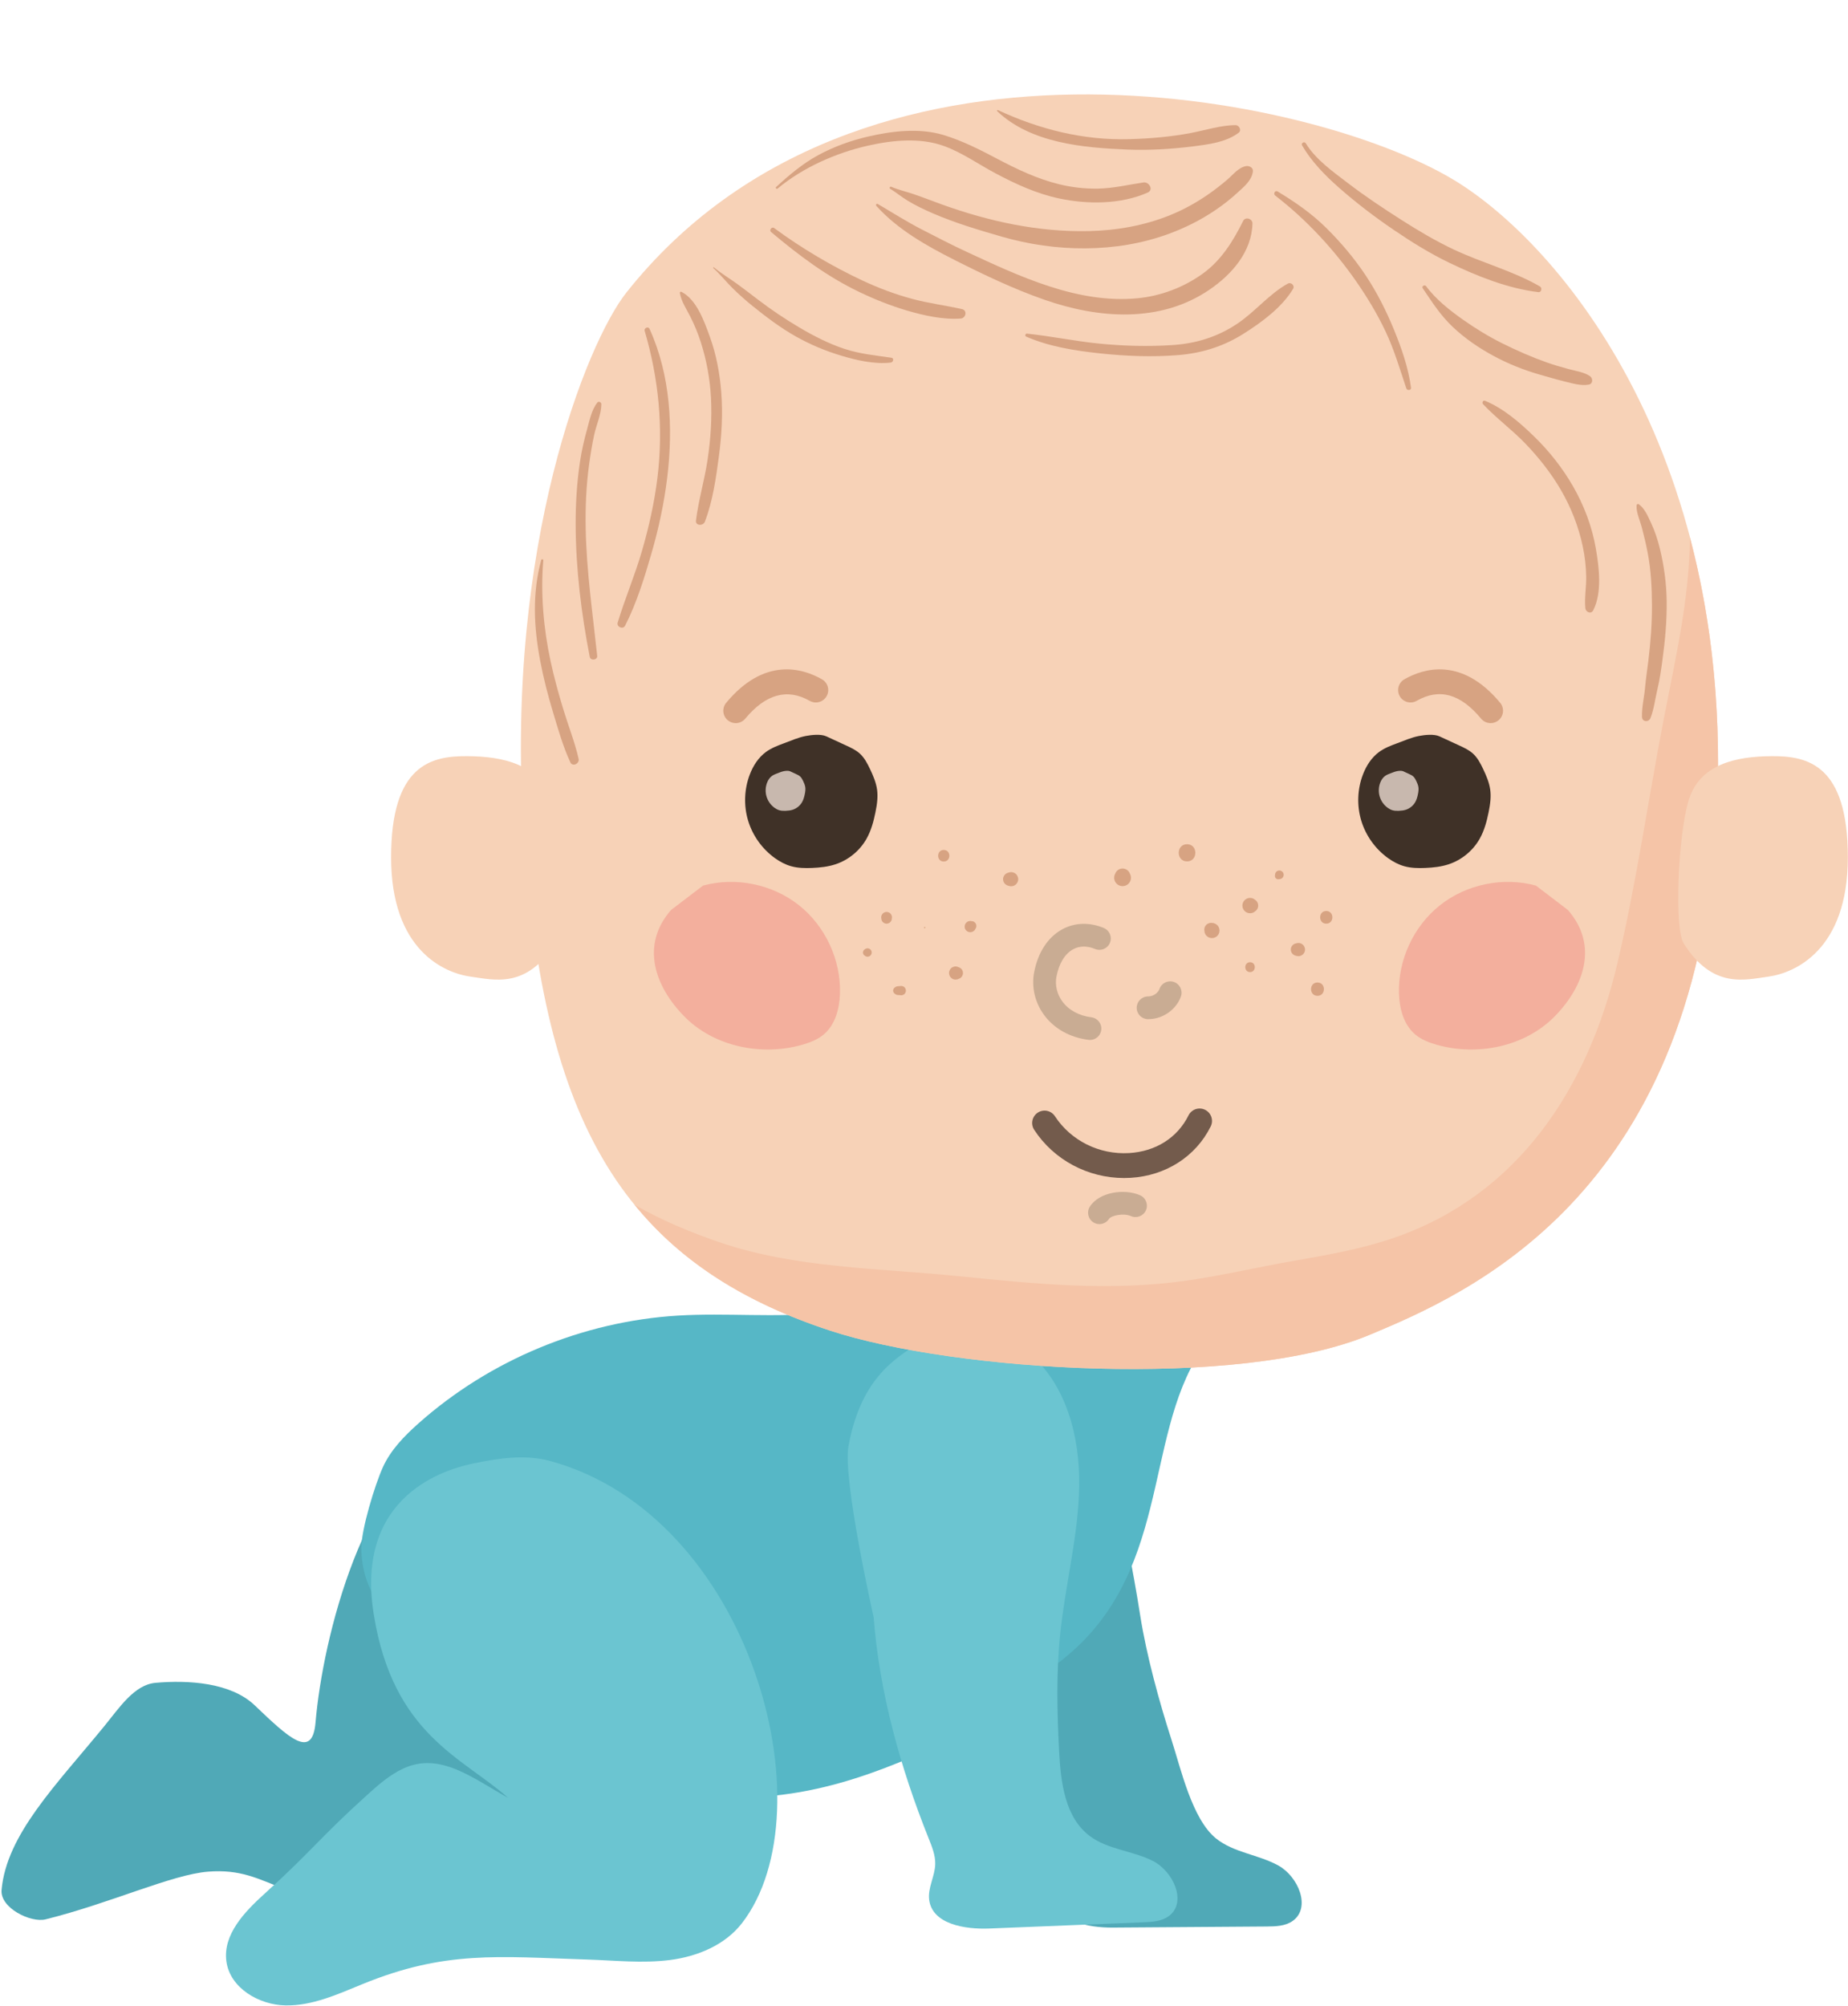 <?xml version="1.0" encoding="UTF-8"?><svg xmlns="http://www.w3.org/2000/svg" xmlns:xlink="http://www.w3.org/1999/xlink" height="296.9" preserveAspectRatio="xMidYMid meet" version="1.0" viewBox="75.7 57.2 273.6 296.9" width="273.6" zoomAndPan="magnify"><g><path d="M227.885,258.171c6.653,3.05,10.624,10.123,12.382,17.227c1.758,7.104,3.111,13.709,4.247,20.939 c0.91,5.797,2.814,12.762,4.62,18.345c1.401,4.333,3.06,11.791,6.613,14.641c2.626,2.106,6.279,2.369,9.223,4.001 c2.944,1.632,4.861,6.216,2.131,8.185c-1.088,0.785-2.526,0.824-3.868,0.834c-7.6,0.054-15.199,0.108-22.799,0.161 c-3.637,0.026-8.434-0.924-8.772-4.546c-0.166-1.775,0.953-3.429,1.07-5.208c0.089-1.35-0.402-2.663-0.863-3.936 c-3.828-10.571-12.328-16.291-16.045-26.902c0,0-9.702-18.556-10.098-23.491c-0.855-10.659,3.823-14.67,5.952-17.275 c0.806-0.985,6.401-4.152,12.053-3.896L227.885,258.171z" fill="#50a9b7"/></g><g><path d="M142.466,269.203c-12.847,5.947-18.986,30.365-20.05,42.936c-0.472,5.578-3.932,2.313-9.021-2.545 c-3.523-3.363-9.84-3.75-14.681-3.315c-3.16,0.284-5.37,3.726-7.606,6.454c-7.194,8.778-14.43,16.007-15.175,24.192 c-0.244,2.684,4.331,4.903,6.508,4.363c9.622-2.391,18.733-6.647,24.072-7.061c9.631-0.747,10.216,5.669,30.347,5.669 c2.46,0,10.375-1.786,12.62-3.007c4.439-2.414,8.549-14.093,10.64-19.43c2.996-3.744,5.992-7.488,8.988-11.233 c4.933-6.165,8.353-9.24,4.204-17.414c-3.131-6.167-6.937-12.23-12.554-16.266C153.565,267.379,147.501,266.873,142.466,269.203 z" fill="#50a9b7"/></g><g><path d="M216.585,242.449c-4.387,5.712-11.796,8.305-18.959,9.061c-7.163,0.755-14.405-0.025-21.594,0.415 c-14.08,0.863-27.818,6.572-38.363,15.942c-2.115,1.88-4.148,3.961-5.306,6.543c-1.148,2.559-3.197,9.175-3.162,11.979 c0.075,6.142,3.129,8.634,6.178,13.966c4.07,7.117,11.081,12.106,18.448,15.704c12.834,6.267,27.636,8.932,41.644,6.141 c6.088-1.213,11.939-3.419,17.597-5.972c7.094-3.2,13.065-8.175,19.271-12.869c16.88-12.766,12.525-33.099,21.107-46.124 L216.585,242.449z" fill="#56b7c6"/></g><g><path d="M185.558,341.84c-2.507,3.248-6.593,4.941-10.663,5.463c-4.07,0.522-8.192,0.062-12.293-0.071 c-13.205-0.428-21.025-1.36-33.251,3.647c-3.667,1.501-7.408,3.214-11.37,3.144c-3.961-0.07-8.219-2.577-8.762-6.502 c-0.552-3.982,2.703-7.369,5.687-10.063c6.788-6.128,8.221-8.329,15.009-14.458c1.701-1.535,3.436-3.094,5.519-4.049 c5.452-2.499,10.248,1.448,15.495,4.353c-6.663-5.949-17.037-9.297-19.895-27.163c-2.857-17.866,11-21.546,14.724-22.327 c3.724-0.782,7.699-1.377,11.37-0.377C186.857,281.535,198.476,325.105,185.558,341.84z" fill="#6bc5d1"/></g><g><path d="M227.935,257.382c5.646,4.656,7.668,12.512,7.542,19.829c-0.125,7.317-2.045,14.479-2.805,21.758 c-0.609,5.837-0.47,11.726-0.158,17.586c0.242,4.548,0.889,9.674,4.534,12.404c2.695,2.018,6.355,2.158,9.352,3.691 c2.997,1.533,5.066,6.05,2.403,8.109c-1.061,0.821-2.497,0.908-3.838,0.962c-7.594,0.307-15.187,0.615-22.781,0.922 c-3.634,0.147-8.46-0.642-8.919-4.25c-0.225-1.768,0.838-3.459,0.896-5.241c0.044-1.353-0.491-2.648-0.994-3.905 c-4.178-10.438-7.256-21.48-8.124-32.689c0,0-4.611-20.425-3.726-25.296c1.911-10.521,7.462-13.196,10.189-15.167 c1.032-0.745,7.253-2.368,12.649-0.67L227.935,257.382z" fill="#6bc5d1"/></g><g><g><path d="M168.446,100.49c-5.911,7.446-17.901,37.492-15.251,79.137c2.65,41.645,13.276,63.966,45.399,74.518 c18.338,6.024,60.463,8.751,79.915,0.612c14.368-6.012,47.835-20.359,51.252-75.099c3.417-54.74-22.971-86.333-38.943-95.901 C269.954,71.26,202.847,57.152,168.446,100.49z" fill="#f7d2b7"/></g><g><path d="M325.896,136.758c-0.081,9.045-2.092,17.651-3.834,26.658c-2.343,12.11-4.064,24.316-6.894,36.332 c-4.322,18.346-14.582,34.331-33.174,40.695c-4.878,1.67-9.973,2.54-15.037,3.428c-5.14,0.901-10.227,2.102-15.392,2.848 c-11.511,1.662-22.566,0.516-34.051-0.642c-11.662-1.176-23.967-1.164-35.171-4.968c-4.237-1.438-8.675-3.278-12.673-5.568 c6.822,8.367,16.175,14.418,28.923,18.605c18.338,6.024,60.463,8.751,79.915,0.612c14.368-6.012,47.835-20.359,51.252-75.099 C330.782,163.295,329.127,149.015,325.896,136.758z" fill="#f5c4a7"/></g><g><path d="M303.094,188.278c-4.834-1.32-10.268-0.209-14.196,2.902c-3.928,3.112-6.253,8.148-6.074,13.155 c0.079,2.215,0.714,4.562,2.412,5.987c0.896,0.751,2.015,1.184,3.139,1.506c6.066,1.735,13.119,0.295,17.528-4.218 c4.409-4.513,6.434-10.572,1.925-15.724L303.094,188.278z" fill="#f3af9d"/></g><g><path d="M179.787,188.278c4.834-1.32,10.268-0.209,14.196,2.902c3.928,3.112,6.253,8.148,6.074,13.155 c-0.079,2.215-0.714,4.562-2.412,5.987c-0.896,0.751-2.015,1.184-3.139,1.506c-6.066,1.735-13.119,0.295-17.528-4.218 c-4.409-4.513-6.433-10.572-1.925-15.724L179.787,188.278z" fill="#f3af9d"/></g><g><path d="M184.623,164.231c-0.413,0-0.829-0.139-1.172-0.423c-0.779-0.647-0.887-1.805-0.239-2.584 c5.672-6.832,11.321-5.112,14.181-3.48c0.881,0.502,1.188,1.623,0.685,2.503c-0.501,0.88-1.621,1.187-2.503,0.685 c-3.312-1.89-6.52-1-9.538,2.637C185.673,164.005,185.15,164.231,184.623,164.231z" fill="#d7a382"/></g><g><path d="M296.391,164.231c-0.527,0-1.05-0.226-1.413-0.663c-3.063-3.688-6.183-4.552-9.539-2.637 c-0.882,0.502-2.001,0.195-2.504-0.685c-0.502-0.88-0.195-2.001,0.686-2.503c2.861-1.632,8.51-3.349,14.182,3.48 c0.647,0.78,0.54,1.937-0.239,2.585C297.22,164.092,296.804,164.231,296.391,164.231z" fill="#d7a382"/></g><g><path d="M205.586,175.601c-0.046,0.617-0.153,1.233-0.277,1.839c-0.275,1.351-0.638,2.701-1.314,3.902 c-0.994,1.766-2.663,3.141-4.586,3.779c-1.113,0.369-2.293,0.496-3.465,0.546c-1.044,0.044-2.104,0.027-3.11-0.254 c-0.856-0.239-1.652-0.665-2.377-1.18c-1.893-1.346-3.321-3.333-3.994-5.555c-0.673-2.223-0.586-4.668,0.243-6.838 c0.497-1.302,1.279-2.529,2.406-3.349c0.799-0.582,1.737-0.937,2.664-1.281c1.071-0.398,2.131-0.87,3.26-1.084 c0.838-0.159,2.213-0.303,2.997,0.059c0.978,0.451,1.956,0.903,2.934,1.354c0.721,0.333,1.455,0.674,2.041,1.21 c0.682,0.624,1.116,1.469,1.512,2.305c0.458,0.967,0.887,1.966,1.033,3.026C205.621,174.585,205.624,175.093,205.586,175.601z" fill="#3f3127"/></g><g><path d="M194.935,174.184c-0.014,0.185-0.046,0.37-0.083,0.553c-0.083,0.406-0.192,0.812-0.395,1.172 c-0.299,0.531-0.8,0.944-1.378,1.136c-0.334,0.111-0.689,0.149-1.041,0.164c-0.314,0.013-0.632,0.008-0.934-0.076 c-0.257-0.072-0.496-0.2-0.714-0.355c-0.569-0.404-0.998-1.001-1.2-1.669c-0.202-0.668-0.176-1.403,0.073-2.055 c0.15-0.391,0.384-0.76,0.723-1.006c0.24-0.175,0.522-0.281,0.8-0.385c0.322-0.12,0.64-0.261,0.979-0.326 c0.252-0.048,0.665-0.091,0.901,0.018c0.294,0.136,0.588,0.271,0.881,0.407c0.217,0.1,0.437,0.202,0.613,0.364 c0.205,0.188,0.335,0.441,0.454,0.693c0.137,0.291,0.267,0.591,0.31,0.909C194.946,173.878,194.947,174.031,194.935,174.184z" fill="#c8b8ae"/></g><g><path d="M296.365,175.601c-0.046,0.617-0.153,1.233-0.277,1.839c-0.275,1.351-0.638,2.701-1.314,3.902 c-0.994,1.766-2.663,3.141-4.587,3.779c-1.113,0.369-2.293,0.496-3.465,0.546c-1.044,0.044-2.104,0.027-3.11-0.254 c-0.856-0.239-1.652-0.665-2.377-1.18c-1.893-1.346-3.321-3.333-3.994-5.555c-0.673-2.223-0.586-4.668,0.243-6.838 c0.497-1.302,1.279-2.529,2.406-3.349c0.799-0.582,1.737-0.937,2.664-1.281c1.07-0.398,2.131-0.87,3.259-1.084 c0.838-0.159,2.213-0.303,2.997,0.059c0.978,0.451,1.956,0.903,2.934,1.354c0.721,0.333,1.455,0.674,2.041,1.21 c0.682,0.624,1.116,1.469,1.512,2.305c0.458,0.967,0.887,1.966,1.033,3.026C296.4,174.585,296.403,175.093,296.365,175.601z" fill="#3f3127"/></g><g><path d="M285.714,174.184c-0.014,0.185-0.046,0.37-0.083,0.553c-0.083,0.406-0.192,0.812-0.395,1.172 c-0.299,0.531-0.8,0.944-1.378,1.136c-0.335,0.111-0.689,0.149-1.041,0.164c-0.313,0.013-0.632,0.008-0.934-0.076 c-0.257-0.072-0.496-0.2-0.714-0.355c-0.569-0.404-0.998-1.001-1.2-1.669c-0.202-0.668-0.176-1.403,0.073-2.055 c0.149-0.391,0.384-0.76,0.723-1.006c0.24-0.175,0.522-0.281,0.8-0.385c0.322-0.12,0.64-0.261,0.979-0.326 c0.252-0.048,0.665-0.091,0.901,0.018c0.294,0.136,0.588,0.271,0.881,0.407c0.217,0.1,0.437,0.202,0.613,0.364 c0.205,0.188,0.335,0.441,0.454,0.693c0.137,0.291,0.267,0.591,0.31,0.909C285.725,173.878,285.726,174.031,285.714,174.184z" fill="#c8b8ae"/></g><g><path d="M325.659,175.822c1.589-5.556,7.075-6.669,12.373-6.701c5.299-0.033,11.245,1.264,11.245,14.975 c0,13.71-7.829,17.126-11.817,17.666c-3.452,0.468-8.227,1.844-12.507-4.958C323.623,194.689,324.069,181.379,325.659,175.822z" fill="#f7d2b7"/></g><g><path d="M157.222,175.822c-1.59-5.556-7.075-6.669-12.373-6.701c-5.299-0.033-11.245,1.264-11.245,14.975 c0,13.71,7.829,17.126,11.817,17.666c3.452,0.468,8.227,1.844,12.507-4.958C159.258,194.689,158.812,181.379,157.222,175.822z" fill="#f7d2b7"/></g><g><path d="M237.074,211.125c-0.07,0-0.142-0.004-0.213-0.014c-2.773-0.351-5.122-1.672-6.611-3.719 c-1.328-1.825-1.856-4.104-1.449-6.255c0.563-2.973,2.051-5.247,4.189-6.401c1.841-0.995,4.018-1.059,6.126-0.185 c0.858,0.356,1.266,1.34,0.91,2.199c-0.355,0.859-1.34,1.267-2.199,0.91c-1.172-0.485-2.291-0.473-3.238,0.038 c-1.229,0.664-2.11,2.108-2.481,4.066c-0.235,1.242,0.08,2.572,0.863,3.649c0.938,1.289,2.47,2.127,4.313,2.36 c0.922,0.117,1.575,0.958,1.458,1.881C238.634,210.504,237.909,211.125,237.074,211.125z" fill="#c9ac93"/></g><g><path d="M245.674,208.049c-0.93,0-1.683-0.753-1.683-1.683s0.753-1.683,1.683-1.683 c0.897,0,1.532-0.647,1.679-1.085c0.296-0.881,1.248-1.357,2.13-1.062s1.356,1.249,1.062,2.13 C249.981,206.348,248.127,208.049,245.674,208.049z" fill="#c9ac93"/></g><g><path d="M242.129,231.56c-5.365,0-10.403-2.677-13.316-7.137c-0.555-0.849-0.316-1.986,0.532-2.541 c0.85-0.555,1.987-0.315,2.54,0.533c2.368,3.623,6.579,5.715,10.978,5.452c3.946-0.232,7.152-2.264,8.797-5.573 c0.45-0.909,1.551-1.279,2.46-0.827c0.908,0.451,1.278,1.552,0.827,2.46c-2.213,4.455-6.649,7.297-11.868,7.605 C242.762,231.551,242.444,231.56,242.129,231.56z" fill="#735b4c"/></g><g><path d="M238.47,238.383c-0.313,0-0.63-0.087-0.912-0.271c-0.78-0.505-1.004-1.546-0.499-2.327 c1.411-2.179,5.163-2.685,7.444-1.666c0.849,0.379,1.229,1.374,0.851,2.223s-1.375,1.229-2.222,0.851 c-1.086-0.485-2.922-0.084-3.247,0.42C239.562,238.111,239.021,238.383,238.47,238.383z" fill="#c9ac93"/></g><g><path d="M176.353,100.572c0.225,1.268,0.956,2.327,1.538,3.473c0.631,1.242,1.158,2.528,1.58,3.856 c0.848,2.663,1.345,5.417,1.492,8.208c0.159,3.039-0.052,6.095-0.499,9.103c-0.45,3.033-1.346,5.996-1.726,9.031 c-0.101,0.805,1.068,0.825,1.317,0.178c1.173-3.046,1.655-6.497,2.084-9.722c0.415-3.121,0.591-6.282,0.346-9.425 c-0.216-2.775-0.726-5.552-1.672-8.174c-0.814-2.257-1.964-5.565-4.228-6.706C176.455,100.329,176.328,100.435,176.353,100.572 L176.353,100.572z" fill="#d7a382"/></g><g><path d="M171.144,106.175c2.078,7.068,2.79,14.342,1.9,21.666c-0.45,3.702-1.268,7.357-2.309,10.935 c-1.041,3.58-2.505,7.01-3.586,10.57c-0.195,0.643,0.786,1.077,1.099,0.463c1.704-3.343,2.845-7.051,3.888-10.647 c1.075-3.707,1.891-7.487,2.353-11.321c0.886-7.354,0.477-15.153-2.626-21.97C171.678,105.461,171.02,105.753,171.144,106.175 L171.144,106.175z" fill="#d7a382"/></g><g><path d="M164.144,116.778c-0.858,1.066-1.164,2.665-1.527,3.965c-0.441,1.581-0.807,3.191-1.051,4.815 c-0.468,3.112-0.652,6.262-0.638,9.407c0.03,6.505,0.841,13.077,2.084,19.456c0.12,0.613,1.171,0.484,1.104-0.149 c-0.666-6.284-1.587-12.521-1.703-18.852c-0.058-3.169,0.075-6.347,0.508-9.488c0.205-1.484,0.44-2.965,0.762-4.428 c0.315-1.431,1.046-3.022,1.05-4.481C164.734,116.746,164.339,116.536,164.144,116.778L164.144,116.778z" fill="#d7a382"/></g><g><path d="M155.827,140.089c-1.343,4.988-1.103,9.883-0.148,14.931c0.488,2.58,1.149,5.118,1.906,7.631 c0.748,2.484,1.464,5.026,2.555,7.382c0.332,0.716,1.386,0.193,1.225-0.517c-0.559-2.474-1.517-4.86-2.253-7.287 c-0.715-2.356-1.373-4.736-1.894-7.144c-1.047-4.841-1.498-10.008-1.082-14.955 C156.152,139.952,155.872,139.921,155.827,140.089L155.827,140.089z" fill="#d7a382"/></g><g><path d="M181.299,96.87c1.011,0.911,1.877,2.014,2.851,2.974c0.922,0.909,1.891,1.775,2.899,2.59 c2.044,1.653,4.165,3.265,6.459,4.558c2.137,1.204,4.375,2.142,6.722,2.847c2.286,0.687,4.946,1.303,7.345,1.028 c0.367-0.042,0.542-0.651,0.097-0.717c-2.366-0.347-4.65-0.558-6.943-1.311c-2.342-0.769-4.578-1.923-6.696-3.176 c-2.096-1.24-4.112-2.591-6.05-4.067c-1.029-0.783-2.05-1.577-3.095-2.338c-1.142-0.832-2.415-1.579-3.492-2.486 C181.33,96.716,181.233,96.81,181.299,96.87L181.299,96.87z" fill="#d7a382"/></g><g><path d="M189.857,91.541c4.101,3.446,8.244,6.574,13.101,8.897c2.286,1.094,4.653,2.035,7.087,2.748 c2.456,0.72,5.331,1.356,7.898,1.162c0.754-0.057,1.017-1.207,0.189-1.394c-2.46-0.558-4.939-0.856-7.386-1.517 c-2.504-0.676-4.941-1.586-7.29-2.684c-4.572-2.137-9.083-4.806-13.144-7.8C189.972,90.702,189.532,91.268,189.857,91.541 L189.857,91.541z" fill="#d7a382"/></g><g><path d="M205.44,87.669c3.113,3.478,7.453,5.925,11.568,8.002c4.334,2.187,8.758,4.306,13.348,5.905 c7.977,2.779,17.08,3.483,24.379-1.479c3.331-2.264,6.296-5.621,6.393-9.824c0.016-0.709-1.049-1.04-1.378-0.373 c-1.477,2.991-3.253,5.85-6.006,7.821c-2.805,2.009-6.156,3.286-9.594,3.622c-8.882,0.867-17.556-3.259-25.396-6.896 c-2.229-1.034-4.402-2.168-6.587-3.289c-2.246-1.152-4.337-2.492-6.512-3.768C205.476,87.285,205.308,87.521,205.44,87.669 L205.44,87.669z" fill="#d7a382"/></g><g><path d="M207.491,85.14c0.89,0.546,1.697,1.225,2.608,1.775c1.199,0.722,2.445,1.315,3.729,1.87 c3.299,1.426,6.728,2.444,10.174,3.441c7.961,2.303,16.951,2.462,24.782-0.429c2.387-0.881,4.677-2.024,6.786-3.451 c1.158-0.783,2.27-1.638,3.297-2.587c0.98-0.905,2.146-1.811,2.329-3.193c0.075-0.565-0.573-0.865-1.023-0.78 c-1.132,0.215-1.925,1.282-2.768,1.999c-0.906,0.771-1.846,1.51-2.824,2.187c-1.737,1.203-3.604,2.24-5.561,3.04 c-3.849,1.574-7.99,2.304-12.135,2.393c-7.435,0.16-14.682-1.412-21.642-3.908c-1.419-0.509-2.819-1.063-4.245-1.552 c-1.088-0.373-2.298-0.641-3.338-1.095C207.467,84.766,207.302,85.024,207.491,85.14L207.491,85.14z" fill="#d7a382"/></g><g><path d="M190.83,85.107c3.735-3.117,8.655-5.285,13.384-6.35c3.612-0.813,7.699-1.232,11.25,0.058 c2.705,0.983,5.12,2.712,7.65,4.055c2.964,1.573,6.048,2.99,9.345,3.695c4.226,0.904,9.161,0.907,13.162-0.863 c0.923-0.408,0.199-1.618-0.631-1.496c-2.282,0.337-4.484,0.882-6.808,0.914c-1.898,0.026-3.782-0.189-5.626-0.636 c-3.277-0.794-6.292-2.236-9.259-3.802c-2.554-1.348-5.185-2.685-7.961-3.513c-3.538-1.055-7.533-0.581-11.072,0.233 c-2.573,0.592-5.09,1.499-7.414,2.756c-2.305,1.246-4.326,2.953-6.244,4.726C190.456,85.023,190.676,85.235,190.83,85.107 L190.83,85.107z" fill="#d7a382"/></g><g><path d="M223.336,73.655c4.964,4.728,12.71,5.413,19.231,5.682c3.264,0.134,6.511-0.065,9.75-0.469 c2.228-0.278,4.954-0.617,6.78-2.032c0.465-0.361,0.056-1.111-0.46-1.111c-2.17-0.001-4.465,0.747-6.589,1.153 c-3.003,0.574-6.087,0.834-9.142,0.92c-6.803,0.191-13.31-1.444-19.451-4.298C223.36,73.455,223.25,73.572,223.336,73.655 L223.336,73.655z" fill="#d7a382"/></g><g><path d="M264.51,86.158c4.608,3.548,8.752,8.025,12.053,12.799c1.606,2.323,3.084,4.778,4.287,7.334 c1.283,2.724,2.104,5.545,3.055,8.388c0.119,0.355,0.752,0.324,0.697-0.094c-0.382-2.938-1.407-5.869-2.527-8.601 c-1.153-2.81-2.505-5.493-4.186-8.025c-1.676-2.525-3.657-4.863-5.807-6.996c-2.18-2.163-4.602-3.831-7.215-5.417 C264.465,85.3,264.16,85.888,264.51,86.158L264.51,86.158z" fill="#d7a382"/></g><g><path d="M227.615,107.02c3.447,1.488,7.132,2.072,10.843,2.474c3.873,0.419,7.839,0.581,11.726,0.26 c3.465-0.286,6.661-1.283,9.605-3.144c2.696-1.704,5.676-3.876,7.351-6.645c0.303-0.501-0.292-1.053-0.782-0.782 c-2.759,1.525-4.835,4.154-7.454,5.912c-2.941,1.974-6.094,2.946-9.618,3.18c-3.6,0.238-7.238,0.136-10.827-0.217 c-3.595-0.353-7.131-1.105-10.724-1.478C227.507,106.556,227.402,106.929,227.615,107.02L227.615,107.02z" fill="#d7a382"/></g><g><path d="M268.481,78.733c1.389,2.38,3.375,4.415,5.428,6.223c2.572,2.264,5.292,4.339,8.126,6.264 c2.665,1.81,5.391,3.509,8.299,4.904c4.095,1.966,8.589,3.77,13.127,4.316c0.465,0.056,0.592-0.636,0.229-0.845 c-3.983-2.3-8.58-3.494-12.734-5.451c-2.675-1.261-5.224-2.772-7.717-4.358c-2.721-1.731-5.427-3.532-7.989-5.493 c-2.196-1.681-4.766-3.483-6.225-5.878C268.815,78.068,268.276,78.381,268.481,78.733L268.481,78.733z" fill="#d7a382"/></g><g><path d="M286.345,99.877c1.387,2.056,2.616,3.99,4.439,5.715c1.799,1.702,3.85,3.104,6.026,4.28 c2.201,1.188,4.43,2.076,6.824,2.767c1.26,0.363,2.516,0.733,3.791,1.044c1.104,0.269,2.387,0.662,3.519,0.438 c0.621-0.123,0.604-0.939,0.163-1.243c-0.879-0.606-2.147-0.773-3.17-1.05c-1.083-0.294-2.167-0.605-3.226-0.979 c-2.226-0.787-4.485-1.778-6.601-2.833c-2.027-1.01-3.96-2.195-5.811-3.499c-1.914-1.348-4.06-3.033-5.444-4.937 C286.636,99.276,286.129,99.557,286.345,99.877L286.345,99.877z" fill="#d7a382"/></g><g><path d="M295.261,117.01c1.957,2.09,4.311,3.798,6.3,5.874c1.983,2.07,3.777,4.34,5.222,6.82 c1.514,2.6,2.625,5.432,3.248,8.378c0.31,1.464,0.482,2.955,0.508,4.451c0.027,1.553-0.281,3.163-0.124,4.701 c0.057,0.558,0.849,0.914,1.158,0.314c1.343-2.619,0.88-6.318,0.403-9.11c-0.559-3.273-1.751-6.426-3.408-9.3 c-1.544-2.678-3.475-5.126-5.685-7.283c-2.106-2.055-4.584-4.216-7.334-5.338C295.257,116.397,295.077,116.814,295.261,117.01 L295.261,117.01z" fill="#d7a382"/></g><g><path d="M317.992,132.017c-0.047,1.067,0.513,2.215,0.784,3.248c0.319,1.215,0.608,2.426,0.848,3.66 c0.507,2.6,0.644,5.261,0.652,7.906c0.008,2.716-0.201,5.43-0.528,8.125c-0.165,1.358-0.377,2.705-0.499,4.067 c-0.128,1.428-0.492,2.855-0.452,4.291c0.021,0.759,1.001,0.823,1.259,0.17c0.528-1.338,0.682-2.819,1.017-4.215 c0.349-1.454,0.558-2.933,0.759-4.415c0.391-2.881,0.659-5.779,0.621-8.689c-0.033-2.597-0.388-5.221-1.001-7.744 c-0.318-1.309-0.75-2.636-1.328-3.856c-0.447-0.944-0.927-2.126-1.806-2.735C318.175,131.731,317.998,131.865,317.992,132.017 L317.992,132.017z" fill="#d7a382"/></g><g><path d="M206.161,192.974c0.003,0.028,0.007,0.055,0.01,0.083c0.002,0.013,0.003,0.027,0.005,0.04 c0.001,0.007,0.002,0.014,0.003,0.021c0,0.003,0.001,0.006,0.001,0.008c0.004,0.036,0.009,0.072,0.014,0.108 c-0.004,0.038,0.001,0.074,0.016,0.107c0.026,0.062,0.052,0.124,0.078,0.186c0.049,0.091,0.116,0.163,0.2,0.218 c0.049,0.048,0.106,0.082,0.172,0.1c0.093,0.049,0.193,0.071,0.3,0.067c0.069-0.009,0.138-0.019,0.207-0.028 c0.062-0.026,0.124-0.052,0.186-0.078c0.091-0.049,0.163-0.116,0.218-0.2c0.069-0.075,0.115-0.163,0.139-0.264 c0.014-0.033,0.019-0.069,0.016-0.107c0.005-0.035,0.01-0.07,0.014-0.106c0-0.004,0.001-0.007,0.001-0.011 c0.001-0.007,0.002-0.014,0.003-0.021c0.002-0.013,0.003-0.027,0.005-0.04c0.003-0.028,0.007-0.055,0.01-0.083 c0.004-0.11-0.019-0.213-0.069-0.308c-0.032-0.099-0.087-0.185-0.165-0.257c-0.072-0.078-0.158-0.133-0.257-0.165 c-0.095-0.05-0.198-0.073-0.308-0.069c-0.071,0.01-0.142,0.019-0.212,0.029c-0.135,0.038-0.253,0.106-0.352,0.205 c-0.042,0.054-0.083,0.108-0.125,0.162C206.198,192.695,206.162,192.83,206.161,192.974L206.161,192.974z" fill="#d7a382"/></g><g><path d="M217.614,200.354c-0.055-0.018-0.109-0.036-0.164-0.053c0.222,0.222,0.444,0.444,0.665,0.665 c-0.027-0.082-0.06-0.161-0.1-0.238c-0.051-0.066-0.101-0.131-0.152-0.197c-0.088-0.095-0.192-0.162-0.313-0.201 c-0.116-0.061-0.241-0.089-0.375-0.084c-0.134-0.005-0.259,0.023-0.375,0.084c-0.121,0.039-0.225,0.106-0.313,0.201 c-0.095,0.088-0.162,0.192-0.201,0.313c-0.061,0.116-0.089,0.241-0.084,0.375c0.012,0.086,0.023,0.172,0.035,0.259 c0.046,0.165,0.13,0.308,0.25,0.429c0.066,0.051,0.131,0.101,0.197,0.152c0.152,0.088,0.315,0.132,0.491,0.133 c0.086-0.012,0.172-0.023,0.259-0.035c0.127-0.03,0.237-0.088,0.331-0.174c0.106-0.069,0.189-0.16,0.251-0.273 c0.039-0.077,0.073-0.156,0.1-0.238c-0.222,0.222-0.444,0.444-0.665,0.665c0.055-0.018,0.109-0.036,0.164-0.053 c0.071-0.03,0.143-0.06,0.214-0.09c0.105-0.056,0.188-0.133,0.252-0.231c0.056-0.056,0.094-0.122,0.115-0.198 c0.056-0.107,0.082-0.222,0.077-0.346c-0.011-0.079-0.021-0.159-0.032-0.239c-0.03-0.071-0.06-0.143-0.09-0.214 c-0.056-0.105-0.133-0.188-0.231-0.252C217.833,200.436,217.731,200.382,217.614,200.354L217.614,200.354z" fill="#d7a382"/></g><g><path d="M219.342,193.558c-0.035,0.008-0.07,0.017-0.105,0.025c0.242,0.064,0.484,0.128,0.725,0.192 c-0.007-0.006-0.014-0.013-0.022-0.019c-0.056-0.043-0.112-0.087-0.169-0.13c-0.096-0.061-0.199-0.094-0.31-0.099 c-0.074-0.02-0.148-0.02-0.221,0c-0.111,0.005-0.214,0.038-0.31,0.099c-0.056,0.043-0.112,0.087-0.169,0.13 c-0.043,0.056-0.087,0.112-0.13,0.169c-0.061,0.096-0.094,0.199-0.099,0.31c-0.025,0.111-0.02,0.221,0.015,0.332 c0.005,0.012,0.009,0.023,0.014,0.035c0-0.114,0-0.229,0-0.343c-0.02,0.058-0.03,0.093-0.026,0.179 c0.003,0.029,0.007,0.058,0.012,0.087c0.004,0.083,0.029,0.161,0.074,0.233c0.033,0.042,0.065,0.084,0.098,0.127 c0.041,0.037,0.084,0.07,0.13,0.101c0.05,0.021,0.101,0.043,0.151,0.064c0.004,0.001,0.008,0.002,0.012,0.004 c-0.129-0.099-0.257-0.198-0.386-0.297c0.002,0.003,0.003,0.006,0.005,0.01c0.052,0.097,0.124,0.175,0.214,0.234 c0.08,0.074,0.175,0.123,0.283,0.149c0.074,0.01,0.148,0.02,0.221,0.03c0.115,0.004,0.222-0.02,0.321-0.072 c0.071-0.02,0.132-0.055,0.184-0.107c0.091-0.059,0.162-0.137,0.214-0.234c0.028-0.066,0.056-0.133,0.084-0.199 c0.04-0.148,0.04-0.295,0-0.443c-0.002-0.005-0.004-0.011-0.006-0.016c-0.064,0.242-0.128,0.485-0.192,0.727 c0.029-0.025,0.058-0.049,0.087-0.074c0.038-0.049,0.075-0.097,0.113-0.146c0.053-0.083,0.081-0.172,0.085-0.268 c0.017-0.064,0.017-0.128,0-0.191c-0.004-0.096-0.033-0.185-0.085-0.268c-0.038-0.049-0.075-0.097-0.113-0.146 c-0.049-0.038-0.097-0.075-0.146-0.113c-0.083-0.053-0.172-0.081-0.268-0.085C219.533,193.524,219.438,193.528,219.342,193.558 L219.342,193.558z" fill="#d7a382"/></g><g><path d="M209.13,203.133c-0.113,0.009-0.226,0.018-0.338,0.028c-0.028,0.002-0.055,0.005-0.083,0.007 c-0.013,0.001-0.026,0.002-0.038,0.003c-0.062,0.005-0.124,0.013-0.186,0.024c-0.032,0.006-0.061,0.018-0.09,0.035 c-0.05,0.021-0.069,0.026-0.105,0.052c-0.009,0.006-0.018,0.013-0.027,0.019c-0.021,0.015-0.042,0.03-0.063,0.045 c-0.083,0.049-0.149,0.115-0.198,0.198c-0.05,0.086-0.075,0.179-0.075,0.279c0,0.1,0.025,0.193,0.075,0.279 c0.049,0.083,0.115,0.149,0.198,0.198c0.039,0.028,0.077,0.057,0.117,0.083c0.138,0.093,0.314,0.089,0.474,0.102 c0.113,0.009,0.226,0.018,0.338,0.028c0.095,0.004,0.184-0.016,0.266-0.059c0.086-0.028,0.16-0.075,0.222-0.143 c0.067-0.063,0.115-0.137,0.143-0.222c0.043-0.082,0.063-0.171,0.059-0.266c-0.008-0.061-0.016-0.122-0.025-0.183 c-0.033-0.117-0.092-0.218-0.177-0.305c-0.047-0.036-0.093-0.072-0.14-0.108C209.371,203.165,209.255,203.134,209.13,203.133 L209.13,203.133z" fill="#d7a382"/></g><g><path d="M203.826,197.645c-0.016,0.012-0.033,0.024-0.049,0.036c-0.008,0.006-0.016,0.011-0.024,0.017 c-0.004,0.003-0.008,0.006-0.012,0.009c-0.002,0.001-0.004,0.003-0.006,0.004c-0.019,0.014-0.038,0.028-0.057,0.044 c-0.023,0.011-0.042,0.026-0.057,0.045c-0.053,0.049-0.09,0.107-0.112,0.174c-0.034,0.064-0.049,0.134-0.047,0.208 c0.006,0.048,0.013,0.096,0.019,0.144c0.026,0.092,0.072,0.171,0.139,0.239c0.001,0.001,0.001,0.002,0.002,0.002 c0.037,0.028,0.073,0.057,0.11,0.085c0.002,0.001,0.004,0.003,0.006,0.004c0.004,0.003,0.008,0.006,0.012,0.009 c0.008,0.006,0.017,0.012,0.025,0.018c0.016,0.012,0.033,0.024,0.049,0.036c0.097,0.056,0.201,0.084,0.314,0.085 c0.112,0,0.217-0.029,0.314-0.085c0.189-0.111,0.308-0.317,0.308-0.536s-0.119-0.426-0.308-0.536 c-0.097-0.056-0.201-0.084-0.314-0.085C204.027,197.561,203.923,197.589,203.826,197.645L203.826,197.645z" fill="#d7a382"/></g><g><path d="M212.602,194.591c0.127,0,0.127-0.197,0-0.197C212.475,194.394,212.475,194.591,212.602,194.591 L212.602,194.591z" fill="#d7a382"/></g><g><path d="M261.346,192.217c0.04-0.031,0.081-0.061,0.121-0.092c0.154-0.091,0.277-0.214,0.369-0.369 c0.093-0.16,0.14-0.333,0.14-0.519c-0.001-0.185-0.047-0.358-0.14-0.519c-0.091-0.154-0.214-0.277-0.369-0.369 c-0.04-0.031-0.081-0.061-0.121-0.092c-0.177-0.103-0.368-0.154-0.572-0.155c-0.205,0.001-0.395,0.052-0.572,0.155 c-0.17,0.101-0.306,0.236-0.407,0.407c-0.103,0.177-0.154,0.368-0.155,0.572c0.001,0.205,0.052,0.395,0.155,0.572 c0.101,0.17,0.236,0.306,0.407,0.407c0.177,0.103,0.368,0.154,0.572,0.155C260.978,192.371,261.169,192.32,261.346,192.217 L261.346,192.217z" fill="#d7a382"/></g><g><path d="M272.057,193.911c1.205,0,1.207-1.873,0-1.873C270.852,192.037,270.85,193.911,272.057,193.911 L272.057,193.911z" fill="#d7a382"/></g><g><path d="M270.755,204.592c1.269,0,1.271-1.972,0-1.972C269.486,202.62,269.484,204.592,270.755,204.592 L270.755,204.592z" fill="#d7a382"/></g><g><path d="M260.773,201.081c0.939,0,0.94-1.459,0-1.459C259.834,199.622,259.833,201.081,260.773,201.081 L260.773,201.081z" fill="#d7a382"/></g><g><path d="M267.675,196.806c-0.033,0.008-0.065,0.016-0.098,0.024c-0.109,0.027-0.219,0.051-0.314,0.118 c-0.139,0.082-0.25,0.193-0.332,0.332c-0.084,0.144-0.126,0.3-0.126,0.467c0.001,0.167,0.043,0.323,0.126,0.467 c0.082,0.139,0.193,0.25,0.332,0.332c0.095,0.067,0.205,0.091,0.314,0.118c0.033,0.008,0.065,0.016,0.098,0.024 c0.173,0.046,0.346,0.046,0.519,0c0.165-0.046,0.309-0.13,0.431-0.251c0.051-0.066,0.102-0.132,0.153-0.198 c0.088-0.152,0.133-0.316,0.133-0.493c0.005-0.134-0.023-0.26-0.084-0.376c-0.039-0.121-0.107-0.226-0.202-0.314 c-0.122-0.121-0.265-0.205-0.431-0.251C268.021,196.76,267.848,196.76,267.675,196.806L267.675,196.806z" fill="#d7a382"/></g><g><path d="M225.126,186.324c-0.066,0.019-0.131,0.038-0.197,0.056c-0.079,0.033-0.157,0.066-0.236,0.099 c-0.115,0.062-0.207,0.147-0.277,0.254c-0.061,0.062-0.103,0.134-0.127,0.218c-0.062,0.118-0.09,0.244-0.085,0.38 c0.012,0.087,0.023,0.175,0.035,0.262c0.033,0.079,0.066,0.157,0.099,0.236c0.062,0.115,0.147,0.207,0.254,0.277 c0.095,0.087,0.207,0.146,0.335,0.177c0.066,0.019,0.131,0.038,0.197,0.056c0.185,0.05,0.37,0.05,0.556,0 c0.177-0.05,0.331-0.139,0.461-0.269c0.054-0.071,0.109-0.141,0.163-0.212c0.095-0.163,0.142-0.339,0.143-0.527 c0.005-0.144-0.025-0.278-0.09-0.403c-0.042-0.13-0.114-0.242-0.216-0.336C225.882,186.332,225.484,186.222,225.126,186.324 L225.126,186.324z" fill="#d7a382"/></g><g><path d="M242.968,186.488c-0.025-0.055-0.05-0.11-0.075-0.165c-0.103-0.174-0.241-0.312-0.414-0.414 c-0.18-0.105-0.375-0.157-0.583-0.158c-0.209,0.001-0.403,0.053-0.583,0.158c-0.174,0.103-0.312,0.241-0.414,0.414 c-0.025,0.055-0.05,0.11-0.075,0.165c-0.112,0.194-0.169,0.403-0.17,0.627c0.001,0.224,0.057,0.433,0.17,0.627 c0.11,0.187,0.259,0.335,0.446,0.446c0.194,0.112,0.403,0.169,0.627,0.17c0.224-0.001,0.433-0.057,0.627-0.17 c0.187-0.11,0.335-0.259,0.446-0.446c0.112-0.194,0.169-0.403,0.17-0.627C243.137,186.891,243.08,186.682,242.968,186.488 L242.968,186.488z" fill="#d7a382"/></g><g><path d="M251.443,184.698c1.637,0,1.64-2.544,0-2.544C249.806,182.155,249.803,184.698,251.443,184.698 L251.443,184.698z" fill="#d7a382"/></g><g><path d="M255.132,193.803c-0.048-0.002-0.096-0.005-0.144-0.007c-0.136-0.005-0.263,0.023-0.381,0.085 c-0.122,0.04-0.228,0.108-0.318,0.204c-0.051,0.067-0.103,0.133-0.154,0.2c-0.089,0.154-0.134,0.32-0.135,0.498 c0.002,0.048,0.005,0.096,0.007,0.144c0.013,0.1,0.027,0.199,0.04,0.299c0.038,0.089,0.076,0.179,0.113,0.268 c0.071,0.131,0.167,0.236,0.289,0.315c0.07,0.07,0.153,0.118,0.248,0.145c0.088,0.051,0.182,0.076,0.284,0.077 c0.1,0.027,0.199,0.027,0.299,0c0.101,0,0.196-0.026,0.284-0.077c0.139-0.045,0.26-0.123,0.362-0.232 c0.059-0.076,0.117-0.152,0.176-0.227c0.038-0.089,0.076-0.179,0.113-0.268c0.013-0.1,0.027-0.199,0.04-0.299 c-0.013-0.1-0.027-0.199-0.04-0.299c-0.038-0.089-0.076-0.179-0.113-0.268c-0.071-0.131-0.167-0.236-0.289-0.315 c-0.07-0.07-0.153-0.118-0.248-0.145C255.431,193.829,255.286,193.797,255.132,193.803L255.132,193.803z" fill="#d7a382"/></g><g><path d="M264.472,186.681c-0.007,0.059-0.013,0.118-0.02,0.177c-0.003,0.067,0.011,0.129,0.042,0.186 c0.02,0.06,0.053,0.112,0.1,0.156c0.033,0.025,0.065,0.05,0.098,0.076c0.075,0.044,0.157,0.066,0.244,0.066 c0.059-0.007,0.118-0.013,0.177-0.02c0.057-0.008,0.114-0.015,0.17-0.023c0.051-0.022,0.102-0.043,0.153-0.065 c0.075-0.04,0.135-0.095,0.18-0.165c0.04-0.04,0.067-0.087,0.082-0.141c0.029-0.05,0.044-0.104,0.044-0.162 c0.015-0.057,0.015-0.114,0-0.17c0-0.058-0.015-0.112-0.044-0.162c-0.026-0.079-0.07-0.148-0.133-0.206 c-0.043-0.033-0.086-0.067-0.13-0.1c-0.051-0.022-0.102-0.043-0.153-0.065c-0.057-0.008-0.114-0.015-0.17-0.023 c-0.057,0.008-0.114,0.015-0.17,0.023c-0.051,0.022-0.102,0.043-0.153,0.065c-0.075,0.04-0.135,0.095-0.18,0.165 c-0.04,0.04-0.067,0.087-0.082,0.141C264.487,186.511,264.469,186.593,264.472,186.681L264.472,186.681z" fill="#d7a382"/></g><g><path d="M215.423,184.718c1.104,0,1.106-1.716,0-1.716C214.319,183.003,214.317,184.718,215.423,184.718 L215.423,184.718z" fill="#d7a382"/></g></g></svg>